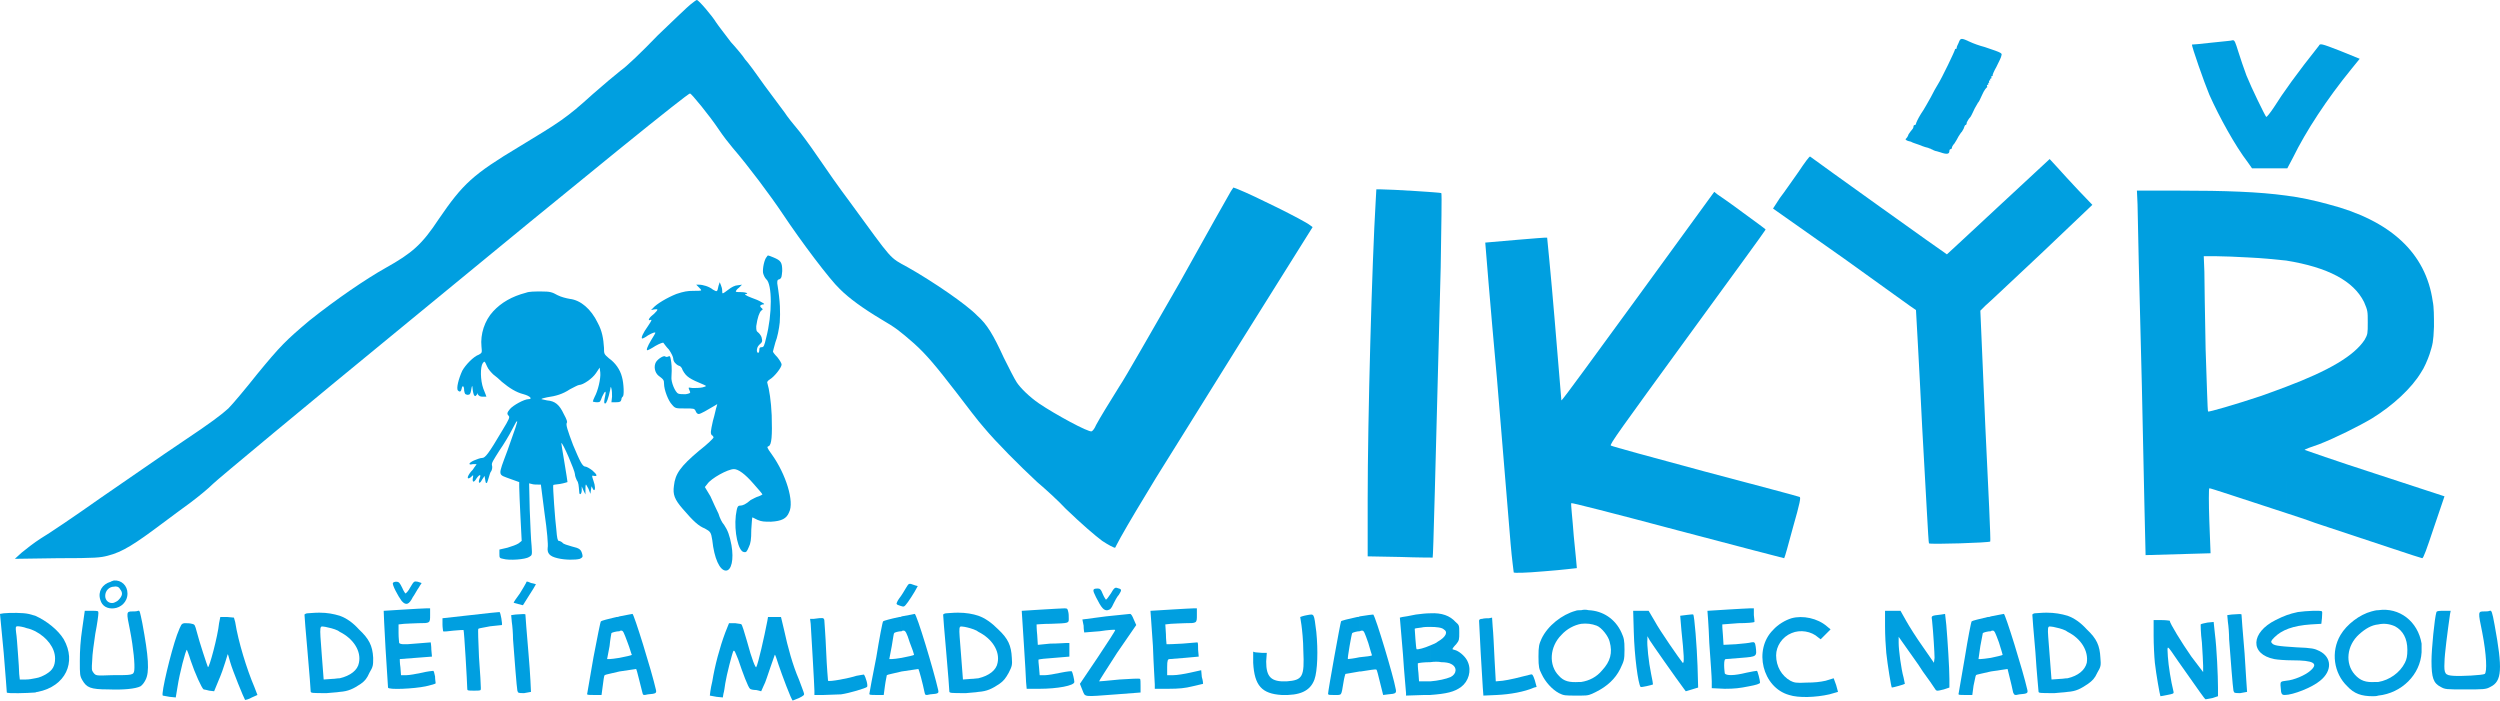 <?xml version="1.0" encoding="UTF-8" standalone="no"?>
<!-- Created with sK1/UniConvertor (http://sk1project.org/) -->

<svg
   width="290.858pt"
   height="81.504pt"
   viewBox="0 0 290.858 81.504"
   fill-rule="evenodd"
   version="1.1"
   id="svg96"
   xmlns="http://www.w3.org/2000/svg"
   xmlns:svg="http://www.w3.org/2000/svg">
  <defs
     id="defs100" />
  <g
     id="g94"
     transform="translate(-142.992,-58.026)">
    <g
       id="g92">
      <path
         style="fill:#009fe0;stroke:none"
         d="m 223.344,58.53 c -0.288,0.216 -2.016,1.872 -3.816,3.6 -1.944,2.016 -3.6,3.6 -4.32,4.104 -0.648,0.504 -2.088,1.728 -3.24,2.736 -3.096,2.808 -3.816,3.24 -8.568,6.12 -5.4,3.24 -6.552,4.32 -9.36,8.424 -1.944,2.952 -3.096,3.96 -6.192,5.688 -2.304,1.296 -5.688,3.6 -8.856,6.12 -2.736,2.304 -3.384,2.952 -6.048,6.192 -1.368,1.728 -2.88,3.528 -3.384,4.032 -0.792,0.72 -2.016,1.656 -5.256,3.816 -2.376,1.584 -6.696,4.608 -9.648,6.624 -2.952,2.088 -6.048,4.176 -6.912,4.68 -0.792,0.504 -1.8,1.296 -2.232,1.656 l -0.792,0.72 4.968,-0.072 c 4.536,0 4.968,-0.072 5.832,-0.288 1.728,-0.432 3.168,-1.368 6.336,-3.744 0.936,-0.72 2.448,-1.8 3.312,-2.448 0.864,-0.648 2.016,-1.584 2.592,-2.16 0.504,-0.504 10.8,-9.072 22.752,-18.864 21.6,-17.784 32.472,-26.568 32.76,-26.568 0.144,0 2.232,2.52 3.384,4.248 0.432,0.648 1.152,1.584 1.584,2.088 1.8,2.088 4.392,5.544 5.832,7.704 2.16,3.24 5.472,7.632 6.624,8.712 1.08,1.08 2.664,2.232 4.824,3.528 1.728,1.008 2.16,1.368 3.816,2.808 1.44,1.296 2.52,2.592 4.968,5.76 1.152,1.512 2.52,3.312 3.168,4.032 1.44,1.728 4.176,4.464 6.192,6.336 0.936,0.792 2.448,2.16 3.312,3.096 1.872,1.8 3.384,3.096 4.248,3.744 0.648,0.432 1.44,0.864 1.512,0.792 0,0 0.288,-0.576 0.648,-1.224 0.36,-0.648 1.152,-2.016 1.8,-3.096 0.648,-1.08 1.656,-2.736 2.304,-3.816 0.648,-1.008 4.968,-7.992 9.648,-15.48 l 8.568,-13.68 -0.288,-0.216 c -0.72,-0.576 -6.552,-3.456 -8.352,-4.176 l -0.576,-0.216 -0.288,0.432 c -0.144,0.216 -2.808,4.968 -5.976,10.656 -3.24,5.616 -6.336,11.088 -6.984,12.024 -1.296,2.088 -2.232,3.6 -2.736,4.536 -0.144,0.36 -0.36,0.648 -0.504,0.72 -0.36,0.144 -4.32,-2.016 -6.12,-3.24 -1.152,-0.792 -2.16,-1.8 -2.592,-2.448 -0.288,-0.432 -0.936,-1.728 -1.512,-2.88 -1.224,-2.664 -1.944,-3.888 -3.096,-4.896 -1.224,-1.296 -5.256,-4.032 -8.064,-5.616 -2.232,-1.224 -1.656,-0.648 -6.768,-7.632 -1.296,-1.728 -2.808,-3.888 -3.384,-4.752 -0.576,-0.864 -1.656,-2.376 -2.376,-3.312 -0.792,-0.936 -1.584,-1.944 -1.8,-2.304 -0.216,-0.288 -1.296,-1.728 -2.304,-3.096 -1.008,-1.44 -2.016,-2.808 -2.304,-3.096 -0.216,-0.36 -0.936,-1.224 -1.656,-2.016 -0.648,-0.864 -1.44,-1.872 -1.728,-2.304 -0.432,-0.72 -2.016,-2.592 -2.232,-2.592 -0.072,0 -0.36,0.216 -0.72,0.504 z"
         id="path2" />
      <path
         style="fill:#009fe0;stroke:none"
         d="m 370.872,62.994 c -0.144,0.288 -0.288,0.576 -0.216,0.648 0,0 -0.072,0.072 -0.144,0.072 0,0 -0.072,0 -0.072,0.072 0,0.144 -1.512,3.312 -2.016,4.104 -0.144,0.216 -0.504,0.864 -0.792,1.44 -0.288,0.504 -0.792,1.44 -1.152,1.944 -0.36,0.576 -0.576,1.08 -0.576,1.152 0,0.072 -0.072,0.144 -0.144,0.144 -0.072,0 -0.144,0.072 -0.144,0.144 0,0.144 -0.072,0.288 -0.144,0.36 -0.072,0.072 -0.288,0.36 -0.432,0.576 -0.072,0.288 -0.288,0.504 -0.288,0.504 -0.144,0.072 0,0.216 0.288,0.288 0.072,0 0.216,0.072 0.288,0.072 0.072,0.072 0.504,0.216 0.936,0.36 0.504,0.216 1.008,0.36 1.08,0.36 0.072,0.072 0.216,0.072 0.216,0.072 0.072,0.072 0.144,0.072 0.288,0.144 0.072,0.072 0.504,0.216 0.864,0.288 0.792,0.288 1.08,0.216 1.08,-0.144 0,-0.144 0.072,-0.216 0.144,-0.216 0.072,0 0.144,-0.072 0.144,-0.144 0,-0.072 0.072,-0.288 0.288,-0.504 0.144,-0.216 0.36,-0.576 0.504,-0.864 0.144,-0.216 0.288,-0.432 0.288,-0.432 0.072,0 0.144,-0.216 0.288,-0.432 0.072,-0.216 0.144,-0.432 0.216,-0.432 0.072,0 0.144,-0.072 0.144,-0.288 0.072,-0.144 0.216,-0.432 0.432,-0.648 0.144,-0.216 0.36,-0.72 0.504,-1.008 0.144,-0.288 0.36,-0.576 0.36,-0.648 0.072,0 0.288,-0.432 0.504,-0.936 0.216,-0.504 0.504,-0.864 0.576,-0.864 0,0 0,-0.072 0,-0.144 -0.072,-0.072 0,-0.144 0.072,-0.144 0.072,0 0.072,-0.072 0.072,-0.144 -0.072,-0.072 -0.072,-0.072 0,-0.072 0.072,0 0.144,-0.072 0.072,-0.144 0,-0.072 0,-0.144 0.072,-0.144 0.072,0 0.144,-0.072 0.072,-0.072 -0.072,-0.072 0,-0.144 0.072,-0.144 0.072,0 0.072,-0.072 0.072,-0.144 -0.072,-0.072 0,-0.144 0.072,-0.144 0.072,0 0.072,0 0.072,-0.072 -0.072,0 0.144,-0.504 0.432,-1.008 0.288,-0.576 0.576,-1.152 0.576,-1.296 0.072,-0.288 0.216,-0.288 -1.944,-1.008 -0.576,-0.144 -1.368,-0.432 -1.656,-0.576 -1.08,-0.504 -1.152,-0.504 -1.368,0.072 z"
         id="path4" />
      <path
         style="fill:#009fe0;stroke:none"
         d="m 400.248,62.994 c -1.152,0.144 -2.16,0.216 -2.232,0.216 -0.072,0.144 1.44,4.464 2.016,5.832 1.152,2.592 3.024,5.976 4.464,7.848 L 405,77.61 h 2.088 2.016 l 0.648,-1.224 c 1.512,-3.096 3.96,-6.84 6.84,-10.368 l 0.936,-1.152 -2.304,-0.936 c -2.232,-0.864 -2.304,-0.864 -2.448,-0.576 -2.52,3.168 -4.176,5.472 -5.256,7.2 -0.432,0.648 -0.792,1.08 -0.864,1.08 -0.144,-0.144 -1.728,-3.384 -2.304,-4.824 -0.288,-0.792 -0.72,-2.016 -0.936,-2.736 -0.36,-1.152 -0.432,-1.368 -0.648,-1.368 -0.144,0.072 -1.296,0.144 -2.52,0.288 z"
         id="path6" />
      <path
         style="fill:#009fe0;stroke:none"
         d="m 352.224,78.042 c -0.72,1.008 -1.656,2.376 -2.16,3.024 l -0.792,1.224 8.28,5.832 c 4.536,3.24 8.28,5.976 8.352,5.976 0,0.072 0.36,6.192 0.72,13.608 0.432,7.416 0.72,13.536 0.792,13.536 0.072,0.144 7.056,-0.072 7.128,-0.216 0.072,0 -0.216,-6.12 -0.576,-13.464 l -0.576,-13.392 0.576,-0.576 c 0.36,-0.288 3.24,-3.024 6.552,-6.12 l 5.904,-5.616 -1.656,-1.728 c -0.864,-0.936 -2.016,-2.16 -2.448,-2.664 l -0.864,-0.936 -5.976,5.544 c -3.24,3.024 -5.976,5.544 -5.976,5.544 -0.072,0 -15.264,-10.872 -15.912,-11.376 -0.072,-0.072 -0.648,0.72 -1.368,1.8 z"
         id="path8" />
      <path
         style="fill:#009fe0;stroke:none"
         d="m 303.048,81.354 c -0.432,7.2 -0.936,25.272 -0.936,34.848 v 6.552 l 3.816,0.072 c 2.016,0.072 3.744,0.072 3.744,0.072 0.072,-0.072 0.288,-9.144 0.936,-33.768 0.072,-4.68 0.144,-8.568 0.072,-8.64 -0.072,-0.072 -5.832,-0.432 -6.984,-0.432 h -0.576 z"
         id="path10" />
      <path
         style="fill:#009fe0;stroke:none"
         d="m 408.96,117.714 c 1.08,0.36 2.232,0.72 3.384,1.152 6.768,2.232 12.312,4.104 12.456,4.104 0.144,0 0.504,-1.008 1.368,-3.6 l 1.224,-3.6 -8.136,-2.664 c -4.464,-1.44 -8.136,-2.736 -8.136,-2.736 0,-0.072 0.792,-0.36 1.656,-0.648 1.872,-0.72 4.752,-2.16 6.192,-3.024 2.448,-1.512 4.608,-3.528 5.688,-5.328 0.36,-0.504 0.792,-1.512 1.008,-2.16 0.36,-1.152 0.432,-1.368 0.504,-3.168 0,-1.152 0,-2.304 -0.144,-2.952 -0.792,-5.616 -4.896,-9.432 -12.168,-11.304 -1.584,-0.432 -3.168,-0.792 -4.896,-1.008 v 7.56 c 4.896,0.792 7.848,2.376 9.072,4.824 0.432,1.008 0.432,1.08 0.432,2.376 0,1.296 0,1.368 -0.36,2.016 -1.224,1.872 -4.176,3.6 -9.144,5.472 z M 391.68,81.786 c 0,0.864 0.216,10.368 0.504,21.168 0.216,10.8 0.432,19.656 0.432,19.656 0,0 7.488,-0.216 7.56,-0.216 0,0 -0.072,-1.728 -0.144,-3.744 -0.072,-2.088 -0.072,-3.816 0,-3.816 0,-0.072 3.816,1.224 8.928,2.88 v -14.688 c -0.936,0.36 -1.944,0.72 -2.952,1.08 -3.024,1.008 -6.048,1.872 -6.12,1.8 -0.072,-0.072 -0.144,-3.312 -0.288,-7.272 -0.072,-3.96 -0.144,-7.992 -0.144,-9 l -0.072,-1.8 h 1.44 c 0.792,0 2.448,0.072 3.744,0.144 1.584,0.072 3.024,0.216 4.392,0.36 v -7.56 c -3.168,-0.432 -6.984,-0.576 -12.6,-0.576 h -4.752 z"
         id="path12" />
      <path
         style="fill:#009fe0;stroke:none"
         d="m 333.576,92.514 c -4.896,6.696 -8.856,12.168 -8.928,12.096 0,0 -0.36,-4.248 -0.792,-9.504 -0.432,-5.184 -0.864,-9.432 -0.864,-9.432 0,-0.072 -7.128,0.576 -7.2,0.576 0,0.072 0.576,7.2 1.368,15.912 0.72,8.712 1.44,17.352 1.584,19.152 0.144,1.728 0.36,3.24 0.36,3.312 0.072,0.072 1.224,0.072 3.672,-0.144 1.944,-0.144 3.6,-0.36 3.672,-0.36 0,0 -0.144,-1.728 -0.36,-3.744 -0.144,-2.016 -0.36,-3.744 -0.288,-3.816 0,-0.072 4.536,1.08 12.384,3.168 6.768,1.8 12.384,3.24 12.384,3.24 0.072,-0.072 0.504,-1.656 1.008,-3.528 0.864,-3.024 0.936,-3.528 0.792,-3.6 -0.144,-0.072 -5.04,-1.368 -11.016,-2.952 -5.904,-1.584 -10.872,-2.952 -10.944,-3.024 -0.216,-0.072 1.152,-1.944 8.856,-12.528 5.04,-6.912 9.144,-12.528 9.144,-12.6 0,-0.072 -1.224,-0.936 -2.592,-1.944 -1.44,-1.08 -2.808,-2.016 -3.024,-2.16 l -0.36,-0.288 z"
         id="path14" />
      <path
         style="fill:#009fe0;stroke:none"
         d="m 232.2,87.906 c -0.288,0.288 -0.504,1.368 -0.432,1.872 0.072,0.288 0.216,0.576 0.36,0.72 0.72,0.576 0.72,4.104 0,6.84 -0.216,0.936 -0.288,1.08 -0.504,1.08 -0.216,0 -0.288,0.072 -0.288,0.288 0,0.432 -0.216,0.504 -0.288,0.144 0,-0.288 0.072,-0.504 0.288,-0.72 0.36,-0.288 0.36,-0.432 0.288,-0.72 0,-0.216 -0.216,-0.504 -0.36,-0.648 -0.288,-0.216 -0.288,-0.288 -0.288,-0.792 0.144,-1.008 0.36,-1.584 0.576,-1.8 0.216,-0.144 0.216,-0.144 0.072,-0.288 -0.288,-0.216 -0.216,-0.36 0.072,-0.432 0.288,0 0.288,-0.072 -0.144,-0.288 -0.216,-0.144 -0.72,-0.36 -1.152,-0.504 -0.576,-0.216 -0.936,-0.432 -0.576,-0.432 0.072,0 0.144,0 0.072,-0.072 0,-0.072 -0.36,-0.144 -0.72,-0.144 -0.288,0 -0.576,0 -0.576,-0.072 0,-0.072 0.144,-0.288 0.36,-0.432 l 0.36,-0.36 -0.504,0.072 c -0.288,0 -0.72,0.216 -1.08,0.504 -0.288,0.216 -0.576,0.432 -0.648,0.432 -0.072,0 -0.072,-0.144 -0.072,-0.288 0,-0.216 -0.072,-0.504 -0.144,-0.648 l -0.144,-0.36 -0.144,0.432 c -0.144,0.72 -0.144,0.72 -0.648,0.432 -0.432,-0.36 -1.152,-0.576 -1.656,-0.576 h -0.288 l 0.288,0.288 c 0.144,0.144 0.288,0.288 0.288,0.36 0,0.072 -0.432,0.072 -0.936,0.072 -0.648,0 -1.08,0.072 -1.944,0.36 -1.08,0.432 -2.304,1.152 -2.736,1.656 l -0.216,0.216 0.36,-0.072 c 0.504,-0.072 0.504,0 0,0.504 -0.288,0.216 -0.504,0.432 -0.576,0.576 -0.072,0.144 -0.072,0.216 0.144,0.144 0.216,-0.072 0.144,0.072 -0.288,0.72 -0.576,0.792 -0.864,1.44 -0.648,1.44 0.072,0 0.36,-0.144 0.648,-0.36 0.504,-0.288 0.864,-0.432 0.864,-0.288 0,0 -0.216,0.432 -0.504,0.864 -0.432,0.72 -0.576,1.152 -0.432,1.152 0.072,0 0.504,-0.216 0.936,-0.504 0.504,-0.288 0.936,-0.432 0.936,-0.36 0.072,0.072 0.288,0.432 0.648,0.792 0.288,0.432 0.504,0.864 0.504,1.08 0,0.288 0.288,0.648 0.648,0.792 0.144,0 0.36,0.216 0.432,0.504 0.432,0.792 0.792,1.008 2.52,1.728 0.288,0.144 0.288,0.144 -0.216,0.288 -0.36,0.072 -0.792,0.072 -1.152,0.072 -0.576,-0.072 -0.504,-0.144 -0.288,0.432 0.072,0.144 -0.072,0.216 -0.504,0.288 -0.36,0 -0.72,0 -0.864,-0.072 -0.36,-0.144 -0.864,-1.368 -0.792,-1.944 0.072,-1.08 0,-1.584 -0.072,-2.016 -0.072,-0.432 -0.144,-0.432 -0.288,-0.36 -0.144,0.072 -0.288,0.072 -0.36,0 -0.144,-0.144 -0.792,0.216 -1.08,0.648 -0.288,0.504 -0.144,1.224 0.288,1.584 0.576,0.432 0.648,0.504 0.648,0.936 0,0.72 0.504,2.016 0.936,2.448 0.36,0.432 0.432,0.432 1.512,0.432 1.008,0 1.08,0 1.224,0.288 0.072,0.216 0.216,0.36 0.36,0.36 0.216,0 1.08,-0.504 1.8,-0.936 l 0.36,-0.216 -0.072,0.288 c -0.072,0.144 -0.216,0.936 -0.432,1.656 -0.288,1.296 -0.288,1.44 -0.144,1.656 0.144,0.072 0.216,0.216 0.216,0.288 0,0.072 -0.72,0.792 -1.656,1.512 -2.232,1.872 -2.808,2.736 -2.952,4.104 -0.144,1.008 0.072,1.584 1.008,2.664 1.296,1.512 1.872,2.016 2.592,2.304 0.648,0.36 0.72,0.432 0.864,1.368 0.216,2.088 0.864,3.528 1.584,3.528 0.648,0 0.936,-1.296 0.648,-2.952 -0.216,-1.152 -0.432,-1.728 -0.864,-2.376 -0.216,-0.216 -0.504,-0.792 -0.648,-1.296 -0.216,-0.432 -0.648,-1.368 -0.936,-2.016 l -0.648,-1.08 0.288,-0.36 c 0.432,-0.648 2.376,-1.728 3.096,-1.728 0.504,0 1.296,0.576 2.232,1.656 0.576,0.648 1.08,1.224 1.08,1.296 0,0 -0.216,0.144 -0.432,0.216 -0.288,0.072 -0.648,0.288 -0.936,0.432 -0.576,0.504 -0.936,0.648 -1.224,0.648 -0.288,0 -0.36,0.144 -0.504,1.152 -0.216,1.872 0.288,4.176 0.936,4.248 0.288,0.072 0.36,-0.072 0.576,-0.576 0.216,-0.432 0.288,-0.864 0.288,-2.016 0.072,-0.792 0.072,-1.44 0.144,-1.44 0,0 0.288,0.144 0.576,0.288 0.504,0.216 0.792,0.216 1.584,0.216 1.224,-0.072 1.8,-0.36 2.088,-1.08 0.648,-1.224 -0.36,-4.464 -2.016,-6.768 -0.576,-0.792 -0.576,-0.864 -0.36,-0.936 0.36,-0.144 0.432,-1.224 0.36,-3.6 -0.072,-1.656 -0.288,-3.024 -0.504,-3.744 -0.072,-0.144 0.072,-0.288 0.288,-0.432 0.504,-0.288 1.368,-1.368 1.368,-1.728 0,-0.144 -0.216,-0.504 -0.504,-0.864 -0.288,-0.288 -0.504,-0.576 -0.504,-0.648 0,-0.072 0.144,-0.504 0.288,-1.08 0.216,-0.504 0.432,-1.584 0.504,-2.304 0.072,-1.224 0.072,-2.304 -0.288,-4.536 0,-0.36 0,-0.432 0.288,-0.504 0.216,-0.144 0.216,-0.216 0.288,-0.936 0,-1.008 -0.144,-1.224 -1.008,-1.584 -0.72,-0.288 -0.648,-0.288 -0.792,-0.072 z"
         id="path16" />
      <path
         style="fill:#009fe0;stroke:none"
         d="m 204.192,92.082 c -1.656,0.432 -2.88,1.152 -3.816,2.16 -1.008,1.08 -1.512,2.664 -1.368,4.104 0.072,0.72 0.072,0.72 -0.288,0.936 -0.648,0.216 -1.584,1.224 -1.944,1.872 -0.432,0.936 -0.72,2.088 -0.504,2.304 0.216,0.216 0.36,0.144 0.432,-0.216 0.072,-0.432 0.288,-0.36 0.288,0.216 0.072,0.36 0.072,0.432 0.36,0.504 0.288,0 0.36,-0.072 0.432,-0.432 0.144,-0.792 0.144,-0.792 0.216,-0.072 0.072,0.432 0.144,0.648 0.288,0.648 0.072,0 0.144,-0.144 0.216,-0.216 0,-0.216 0,-0.216 0.072,0 0.144,0.216 0.288,0.288 0.576,0.288 0.216,0 0.432,0 0.432,0 0,0 -0.144,-0.432 -0.36,-0.936 -0.36,-1.008 -0.36,-2.52 -0.072,-2.952 0.216,-0.288 0.216,-0.288 0.504,0.36 0.144,0.36 0.504,0.72 0.72,0.936 0.288,0.216 0.72,0.576 1.008,0.864 0.864,0.72 1.656,1.224 2.52,1.44 0.792,0.216 1.08,0.576 0.576,0.576 -0.504,0 -1.8,0.72 -2.16,1.152 -0.36,0.432 -0.36,0.576 -0.144,0.792 0.144,0.144 0.072,0.36 -0.72,1.656 -1.656,2.808 -2.016,3.24 -2.376,3.24 -0.216,0 -0.576,0.144 -0.936,0.288 -0.648,0.288 -0.72,0.576 -0.144,0.432 0.288,0 0.432,0 0.432,0 0,0.072 -0.216,0.288 -0.432,0.648 -0.504,0.504 -0.72,1.008 -0.504,1.008 0.072,0 0.216,-0.072 0.36,-0.216 0.216,-0.216 0.216,-0.216 0.144,0.216 -0.072,0.504 0.144,0.504 0.432,0 0.36,-0.504 0.576,-0.504 0.36,0 -0.216,0.576 0,0.72 0.288,0.144 l 0.288,-0.432 0.072,0.432 c 0.072,0.432 0.072,0.432 0.216,0.36 0.072,-0.144 0.144,-0.432 0.216,-0.648 0.072,-0.216 0.144,-0.576 0.288,-0.72 0.072,-0.144 0.144,-0.432 0.072,-0.648 -0.072,-0.288 0.144,-0.576 0.864,-1.728 0.504,-0.72 1.152,-1.8 1.44,-2.376 0.288,-0.504 0.504,-1.008 0.576,-1.008 0.216,-0.216 -0.216,0.936 -1.08,3.384 -1.152,3.096 -1.152,2.736 0.36,3.312 l 1.008,0.36 v 0.576 c 0,0.36 0.072,1.944 0.144,3.456 l 0.144,2.808 -0.36,0.288 c -0.216,0.144 -0.792,0.36 -1.296,0.504 l -0.936,0.216 v 0.504 c 0,0.432 0,0.504 0.432,0.576 0.72,0.216 2.592,0.072 3.024,-0.216 0.36,-0.216 0.36,-0.216 0.288,-1.296 -0.072,-0.576 -0.144,-2.448 -0.216,-4.176 l -0.072,-3.096 0.288,0.072 c 0.216,0.072 0.504,0.072 0.72,0.072 h 0.36 l 0.432,3.384 c 0.288,1.944 0.432,3.672 0.36,3.96 -0.072,0.648 0.216,1.008 1.152,1.224 0.864,0.216 2.088,0.216 2.592,0.072 0.288,-0.144 0.36,-0.216 0.288,-0.504 -0.144,-0.576 -0.288,-0.72 -1.224,-0.936 -0.504,-0.144 -1.008,-0.288 -1.08,-0.432 -0.144,-0.144 -0.36,-0.216 -0.432,-0.216 -0.144,0 -0.216,-0.36 -0.288,-1.296 -0.144,-1.08 -0.432,-5.112 -0.36,-5.184 0,-0.072 0.36,-0.072 0.792,-0.144 0.432,-0.072 0.864,-0.216 0.864,-0.216 0,0 -0.144,-1.08 -0.36,-2.304 -0.216,-1.224 -0.36,-2.232 -0.36,-2.232 0.144,-0.144 1.584,3.24 1.584,3.6 0,0.216 0.144,0.576 0.216,0.72 0.216,0.288 0.216,0.576 0.288,1.368 0,0.432 0.288,0.288 0.288,-0.216 v -0.432 l 0.216,0.504 0.216,0.432 v -0.576 c 0,-0.288 0,-0.576 0.072,-0.576 0,0 0.144,0.216 0.288,0.504 l 0.216,0.576 0.072,-0.504 c 0.072,-0.432 0.072,-0.432 0.144,-0.216 0.072,0.144 0.144,0.288 0.216,0.288 0.144,0 0.144,-0.504 -0.072,-1.08 -0.216,-0.648 -0.216,-0.648 0.072,-0.576 0.432,0.072 0.36,-0.144 -0.216,-0.648 -0.288,-0.216 -0.648,-0.432 -0.792,-0.432 -0.36,0 -0.648,-0.648 -1.44,-2.52 -0.648,-1.728 -0.864,-2.376 -0.72,-2.592 0.072,-0.072 0,-0.36 -0.36,-1.008 -0.504,-1.08 -1.008,-1.512 -1.944,-1.584 -0.36,-0.072 -0.648,-0.144 -0.648,-0.144 0,-0.072 0.288,-0.144 0.648,-0.216 1.008,-0.144 1.8,-0.36 2.664,-0.936 0.432,-0.216 0.936,-0.504 1.08,-0.504 0.432,0 1.512,-0.72 1.944,-1.368 l 0.432,-0.648 0.072,0.576 c 0.072,0.72 -0.288,2.16 -0.648,2.808 -0.144,0.288 -0.216,0.504 -0.216,0.576 0.072,0 0.216,0.072 0.504,0.072 0.36,0 0.36,-0.072 0.576,-0.648 0.144,-0.288 0.288,-0.576 0.36,-0.576 0.072,0 0.072,0.144 -0.072,0.792 -0.072,0.432 -0.072,0.576 0.072,0.576 0.144,0 0.36,-0.576 0.576,-1.584 0.072,-0.432 0.072,-0.432 0.144,-0.144 0.072,0.216 0.072,0.648 0.072,0.936 l -0.072,0.648 h 0.504 c 0.504,0 0.576,-0.072 0.648,-0.288 0,-0.216 0.144,-0.36 0.144,-0.36 0.216,0 0.144,-1.584 -0.072,-2.304 -0.216,-0.864 -0.792,-1.656 -1.512,-2.16 -0.576,-0.504 -0.576,-0.504 -0.576,-1.224 -0.072,-1.08 -0.216,-1.944 -0.72,-2.88 -0.792,-1.656 -2.016,-2.664 -3.24,-2.808 -0.432,-0.072 -1.008,-0.216 -1.44,-0.432 -0.648,-0.36 -0.864,-0.432 -1.872,-0.432 -0.792,0 -1.44,0 -1.8,0.144 z"
         id="path18" />
      <path
         style="fill:#009fe0;stroke:none"
         d="m 156.24,128.802 c 0.792,-0.072 1.584,-0.72 1.584,-1.728 0,-0.936 -0.72,-1.584 -1.584,-1.512 v 0.72 c 0.288,-0.072 0.576,0 0.72,0.288 0.36,0.432 0.288,0.792 -0.216,1.296 -0.144,0.144 -0.36,0.216 -0.504,0.288 z m -0.36,-3.096 c -1.008,0.288 -1.512,1.152 -1.224,2.088 0.216,0.792 0.864,1.08 1.584,1.008 v -0.648 c -0.504,0.144 -1.008,-0.216 -1.008,-0.792 0,-0.648 0.504,-1.08 1.008,-1.08 v -0.72 c -0.144,0.072 -0.288,0.072 -0.36,0.144 z"
         id="path20" />
      <path
         style="fill:#009fe0;stroke:none"
         d="m 190.728,126.354 c -0.216,0.432 -0.504,0.72 -0.576,0.72 0,0 -0.216,-0.288 -0.36,-0.648 -0.288,-0.576 -0.36,-0.72 -0.72,-0.72 -0.144,0 -0.36,0.072 -0.36,0.144 -0.144,0.144 0.576,1.512 1.008,2.088 0.504,0.576 0.864,0.432 1.296,-0.432 0.216,-0.288 0.504,-0.864 0.72,-1.152 0.144,-0.288 0.36,-0.504 0.288,-0.504 0,0 -0.216,-0.072 -0.432,-0.144 -0.432,-0.072 -0.432,-0.072 -0.864,0.648 z"
         id="path22" />
      <path
         style="fill:#009fe0;stroke:none"
         d="m 204.192,125.85 c -0.072,0.144 -0.36,0.648 -0.72,1.224 -0.432,0.576 -0.72,1.008 -0.72,1.08 0,0 1.008,0.288 1.08,0.288 0.072,-0.144 1.008,-1.584 1.224,-1.944 l 0.288,-0.504 -0.576,-0.144 c -0.504,-0.216 -0.504,-0.216 -0.576,0 z"
         id="path24" />
      <path
         style="fill:#009fe0;stroke:none"
         d="m 248.4,126.426 c -0.216,0.36 -0.504,0.864 -0.792,1.224 -0.216,0.288 -0.36,0.648 -0.288,0.648 0,0.072 0.216,0.144 0.432,0.216 0.432,0.144 0.432,0.144 0.864,-0.432 0.216,-0.288 0.576,-0.864 0.792,-1.224 l 0.36,-0.648 -0.288,-0.072 c -0.792,-0.288 -0.72,-0.288 -1.08,0.288 z"
         id="path26" />
      <path
         style="fill:#009fe0;stroke:none"
         d="m 272.232,127.074 c -0.288,0.432 -0.504,0.72 -0.576,0.72 0,0 -0.216,-0.288 -0.36,-0.648 -0.216,-0.576 -0.36,-0.648 -0.576,-0.648 -0.648,0 -0.648,0.144 -0.216,1.008 0.648,1.296 0.936,1.584 1.368,1.512 0.288,-0.072 0.432,-0.216 0.648,-0.72 0.144,-0.288 0.432,-0.864 0.648,-1.08 0.36,-0.576 0.36,-0.648 -0.216,-0.792 -0.216,-0.072 -0.36,0 -0.72,0.648 z"
         id="path28" />
      <path
         style="fill:#009fe0;stroke:none"
         d="m 189.936,128.946 c -1.224,0.072 -2.304,0.144 -2.304,0.144 0,0.072 0.072,2.016 0.216,4.392 0.144,2.448 0.288,4.464 0.288,4.536 0,0.288 3.024,0.144 4.392,-0.144 0.648,-0.144 1.152,-0.288 1.152,-0.36 0,-0.072 -0.072,-0.432 -0.072,-0.792 -0.072,-0.36 -0.144,-0.648 -0.216,-0.648 -0.072,0 -0.72,0.072 -1.296,0.216 -0.648,0.144 -1.512,0.288 -1.8,0.288 h -0.648 l -0.072,-0.936 c -0.072,-0.432 -0.072,-0.864 -0.072,-0.936 0.072,0 0.864,-0.072 1.872,-0.144 l 1.872,-0.144 -0.072,-0.792 c 0,-0.432 -0.072,-0.864 -0.072,-0.864 0,0 -0.792,0.072 -1.8,0.144 -1.44,0.144 -1.728,0.072 -1.872,-0.072 0,-0.072 -0.072,-0.576 -0.072,-1.152 v -1.008 l 0.648,-0.072 c 0.36,0 1.08,-0.072 1.656,-0.072 1.368,0 1.368,0 1.368,-0.936 v -0.792 H 192.6 c -0.288,0 -1.44,0.072 -2.664,0.144 z"
         id="path30" />
      <path
         style="fill:#009fe0;stroke:none"
         d="m 264.168,128.946 c -1.224,0.072 -2.304,0.144 -2.304,0.144 0,0.072 0.504,7.632 0.504,8.28 l 0.072,0.792 h 1.512 c 2.016,0 4.032,-0.36 4.032,-0.792 0,-0.288 -0.216,-1.152 -0.288,-1.224 0,-0.072 -0.576,0 -1.296,0.144 -0.648,0.144 -1.512,0.288 -1.8,0.288 h -0.648 l -0.072,-0.864 c -0.072,-0.504 -0.072,-0.936 -0.072,-0.936 0.072,-0.072 0.864,-0.144 1.872,-0.216 l 1.728,-0.144 v -0.792 -0.792 h -0.36 c -0.216,0 -1.008,0.072 -1.872,0.072 l -1.44,0.144 -0.072,-1.152 c -0.072,-0.648 -0.072,-1.224 -0.072,-1.224 0.072,0 0.792,-0.072 1.656,-0.072 2.088,-0.072 2.088,-0.072 2.088,-0.576 0,-0.288 0,-0.648 -0.072,-0.864 -0.072,-0.288 -0.072,-0.36 -0.432,-0.36 -0.216,0 -1.44,0.072 -2.664,0.144 z"
         id="path32" />
      <path
         style="fill:#009fe0;stroke:none"
         d="m 279.216,128.946 c -1.296,0.072 -2.304,0.144 -2.376,0.144 0,0.072 0.144,1.872 0.288,4.104 0.072,2.16 0.216,4.248 0.216,4.464 v 0.504 h 1.584 c 1.224,0 1.944,-0.072 2.808,-0.288 0.648,-0.144 1.224,-0.288 1.224,-0.288 0,0 0,-0.36 -0.144,-0.792 l -0.072,-0.792 -1.296,0.288 c -0.648,0.144 -1.512,0.288 -1.944,0.288 h -0.72 v -0.936 c 0,-0.792 0.072,-0.936 0.288,-0.936 0.072,0 0.936,-0.072 1.8,-0.144 l 1.584,-0.144 -0.072,-0.792 c 0,-0.432 0,-0.792 -0.072,-0.864 0,0 -0.792,0.072 -1.728,0.144 -1.008,0.072 -1.8,0.072 -1.872,0.072 0,-0.072 -0.072,-0.576 -0.072,-1.152 l -0.072,-1.152 0.648,-0.072 c 0.36,0 1.08,-0.072 1.656,-0.072 1.368,0 1.368,0 1.368,-0.936 v -0.792 h -0.36 c -0.216,0 -1.44,0.072 -2.664,0.144 z"
         id="path34" />
      <path
         style="fill:#009fe0;stroke:none"
         d="m 343.944,128.946 c -1.224,0.072 -2.304,0.144 -2.304,0.144 0,0 0.144,1.656 0.216,3.744 0.144,2.016 0.288,4.032 0.288,4.464 v 0.792 l 1.512,0.072 c 1.152,0 1.728,-0.072 2.808,-0.288 0.792,-0.144 1.296,-0.288 1.296,-0.432 0,-0.288 -0.288,-1.368 -0.36,-1.368 -0.072,0 -0.576,0.072 -1.224,0.216 -1.44,0.36 -2.376,0.36 -2.52,0.072 0,-0.072 -0.072,-0.504 -0.072,-0.936 0,-0.576 0.072,-0.72 0.216,-0.72 0.144,0 0.936,-0.072 1.8,-0.144 1.8,-0.144 1.8,-0.144 1.656,-1.296 -0.072,-0.504 -0.144,-0.576 -0.504,-0.504 -0.216,0.072 -1.008,0.144 -1.8,0.216 l -1.44,0.072 -0.072,-1.152 c -0.072,-0.648 -0.072,-1.152 -0.072,-1.224 0.072,0 0.864,-0.072 1.872,-0.144 1.008,0 1.8,-0.072 1.872,-0.144 0,0 0,-0.36 -0.072,-0.792 v -0.792 h -0.432 c -0.216,0 -1.368,0.072 -2.664,0.144 z"
         id="path36" />
      <path
         style="fill:#009fe0;stroke:none"
         d="m 326.952,138.954 c 0.864,0 1.008,-0.072 1.728,-0.432 1.296,-0.648 2.232,-1.512 2.808,-2.664 0.432,-0.936 0.504,-1.008 0.504,-2.232 0,-1.152 -0.072,-1.368 -0.36,-2.016 -0.72,-1.584 -2.16,-2.52 -3.816,-2.592 -0.288,-0.072 -0.576,-0.072 -0.864,0 v 1.584 c 0.648,-0.072 1.224,0 1.8,0.216 0.576,0.216 1.368,1.224 1.512,1.872 0.36,1.296 0.072,2.304 -0.864,3.312 -0.648,0.792 -1.512,1.224 -2.448,1.368 z m -0.648,-9.864 c -1.584,0.432 -3.24,1.728 -3.96,3.24 -0.288,0.648 -0.36,0.864 -0.36,2.088 0,1.224 0.072,1.44 0.36,2.016 0.432,0.936 1.224,1.8 2.016,2.232 0.576,0.288 0.72,0.288 2.016,0.288 0.216,0 0.432,0 0.576,0 v -1.584 c -0.072,0 -0.144,0 -0.216,0 -1.152,0.072 -1.8,-0.072 -2.376,-0.72 -1.224,-1.224 -1.08,-3.384 0.288,-4.752 0.648,-0.72 1.512,-1.152 2.304,-1.296 v -1.584 c -0.216,0 -0.504,0 -0.648,0.072 z"
         id="path38" />
      <path
         style="fill:#009fe0;stroke:none"
         d="m 419.688,138.954 c 2.736,-0.288 4.896,-2.448 5.04,-5.04 v -0.504 c 0,-0.216 0,-0.36 0,-0.504 -0.432,-2.592 -2.592,-4.248 -5.04,-3.888 v 1.656 c 0.648,-0.144 1.296,-0.072 1.944,0.216 0.936,0.504 1.44,1.44 1.44,2.736 0,0.72 -0.072,1.08 -0.288,1.512 -0.576,1.152 -1.8,2.016 -3.096,2.232 z m -0.792,-9.792 c -1.368,0.36 -2.88,1.512 -3.6,2.736 -1.152,1.944 -0.792,4.464 0.792,5.976 0.792,0.864 1.656,1.152 2.952,1.152 0.216,0 0.432,0 0.648,-0.072 v -1.584 c -0.144,0 -0.216,0 -0.36,0 -1.08,0.072 -1.728,-0.144 -2.376,-0.864 -1.152,-1.296 -0.936,-3.384 0.504,-4.68 0.72,-0.648 1.44,-1.08 2.232,-1.152 v -1.656 c -0.288,0 -0.504,0.072 -0.792,0.144 z"
         id="path40" />
      <path
         style="fill:#009fe0;stroke:none"
         d="m 152.568,131.106 c -0.216,1.44 -0.288,2.592 -0.288,3.816 0,1.584 0,1.728 0.288,2.232 0.504,0.864 0.936,1.08 3.024,1.08 1.8,0.072 3.168,-0.072 3.744,-0.36 0.216,-0.144 0.432,-0.432 0.576,-0.72 0.504,-0.936 0.36,-2.736 -0.36,-6.624 -0.288,-1.368 -0.288,-1.512 -0.504,-1.44 -0.144,0.072 -0.432,0.072 -0.648,0.072 -0.72,0 -0.72,0.072 -0.288,2.16 0.432,2.232 0.576,4.032 0.504,4.68 -0.072,0.576 -0.216,0.576 -2.592,0.576 -1.872,0.072 -1.872,0.072 -2.16,-0.288 -0.216,-0.288 -0.216,-0.36 -0.144,-1.44 0,-0.648 0.216,-2.088 0.36,-3.096 0.216,-1.08 0.36,-2.16 0.36,-2.376 0,-0.288 0,-0.288 -0.792,-0.288 h -0.792 z"
         id="path42" />
      <path
         style="fill:#009fe0;stroke:none"
         d="m 333.072,131.538 c 0.072,2.808 0.504,6.048 0.792,6.408 0.072,0.072 1.296,-0.216 1.44,-0.288 0,-0.072 -0.072,-0.576 -0.216,-1.224 -0.288,-1.368 -0.504,-3.456 -0.432,-4.032 v -0.36 l 0.288,0.504 c 0.216,0.36 3.096,4.464 3.96,5.616 l 0.216,0.288 0.72,-0.216 0.72,-0.216 -0.072,-2.52 c -0.072,-2.16 -0.36,-5.904 -0.504,-5.976 0,-0.072 -1.44,0.144 -1.512,0.144 0,0.072 0.072,0.792 0.144,1.728 0.288,2.736 0.36,3.888 0.144,3.744 -0.36,-0.432 -2.664,-3.744 -3.24,-4.824 L 334.8,129.09 H 333.864 333 Z"
         id="path44" />
      <path
         style="fill:#009fe0;stroke:none"
         d="m 362.304,130.89 c 0,1.008 0.072,2.376 0.144,3.096 0.144,1.368 0.576,4.032 0.648,4.032 0.144,0 1.44,-0.36 1.512,-0.432 0,0 -0.072,-0.36 -0.144,-0.72 -0.288,-1.008 -0.576,-3.24 -0.576,-4.032 v -0.72 l 0.864,1.224 c 0.432,0.648 1.368,1.872 1.944,2.808 0.648,0.864 1.224,1.728 1.368,1.944 0.216,0.36 0.216,0.36 1.08,0.144 l 0.648,-0.216 v -1.008 c 0,-1.296 -0.216,-4.536 -0.36,-6.264 l -0.144,-1.296 -0.432,0.072 c -1.296,0.144 -1.152,0.144 -1.08,0.72 0.144,1.368 0.288,3.816 0.288,4.32 l -0.072,0.576 -1.296,-1.872 c -0.72,-1.008 -1.584,-2.376 -1.944,-3.024 l -0.648,-1.152 h -0.936 -0.864 z"
         id="path46" />
      <path
         style="fill:#009fe0;stroke:none"
         d="m 410.328,129.234 c -1.008,0.216 -1.584,0.432 -2.592,0.936 -2.88,1.44 -3.024,3.96 -0.144,4.536 0.36,0.072 1.296,0.144 2.088,0.144 2.52,0 3.096,0.36 2.088,1.224 -0.576,0.504 -1.872,1.08 -2.808,1.152 -0.648,0.072 -0.648,0.144 -0.648,0.504 0,0.216 0.072,0.576 0.072,0.792 0.072,0.288 0.144,0.36 0.432,0.36 0.936,0 3.168,-0.864 4.104,-1.656 1.44,-1.152 1.368,-2.736 -0.072,-3.456 -0.576,-0.288 -0.864,-0.36 -2.664,-0.432 -2.304,-0.144 -2.664,-0.216 -2.88,-0.504 -0.144,-0.144 -0.072,-0.288 0.288,-0.648 0.864,-0.864 2.16,-1.368 4.248,-1.512 l 1.224,-0.072 0.072,-0.648 c 0,-0.432 0.072,-0.72 0,-0.792 -0.072,-0.144 -1.8,-0.072 -2.808,0.072 z"
         id="path48" />
      <path
         style="fill:#009fe0;stroke:none"
         d="m 426.456,129.234 c -0.216,0.648 -0.576,4.32 -0.576,5.688 0,1.944 0.216,2.592 1.08,3.024 0.504,0.288 0.648,0.288 2.808,0.288 2.16,0 2.448,0 2.952,-0.288 1.368,-0.648 1.44,-2.088 0.504,-7.2 -0.288,-1.584 -0.36,-1.728 -0.576,-1.656 -0.144,0.072 -0.432,0.072 -0.648,0.072 -0.72,0 -0.72,0 -0.216,2.448 0.504,2.592 0.576,4.608 0.288,4.824 -0.216,0.144 -2.736,0.288 -3.672,0.216 -0.936,-0.072 -1.08,-0.216 -1.008,-1.584 0,-0.864 0.36,-3.6 0.648,-5.616 l 0.072,-0.36 h -0.792 c -0.504,0 -0.792,0 -0.864,0.144 z"
         id="path50" />
      <path
         style="fill:#009fe0;stroke:none"
         d="m 197.712,129.594 -3.24,0.36 v 0.72 c 0,0.36 0.072,0.72 0.072,0.792 0.072,0.072 0.576,0 1.224,-0.072 0.648,-0.072 1.152,-0.072 1.152,-0.072 0.072,0 0.432,6.264 0.432,6.768 0,0.288 0,0.288 0.792,0.288 0.792,0 0.792,0 0.792,-0.288 0,-0.216 -0.072,-1.8 -0.216,-3.6 -0.072,-1.8 -0.144,-3.312 -0.072,-3.312 0.072,-0.072 0.72,-0.144 1.368,-0.288 0.72,-0.072 1.368,-0.144 1.368,-0.144 0.072,-0.072 -0.144,-1.512 -0.288,-1.512 -0.072,0 -1.584,0.144 -3.384,0.36 z"
         id="path52" />
      <path
         style="fill:#009fe0;stroke:none"
         d="m 147.096,138.594 c 0.144,-0.072 0.288,-0.072 0.288,-0.072 3.24,-0.648 4.536,-3.456 3.024,-6.12 -0.648,-1.08 -2.016,-2.16 -3.312,-2.736 v 1.8 c 1.368,0.72 2.304,1.944 2.304,3.168 0,0.864 -0.288,1.368 -1.008,1.8 -0.36,0.216 -0.792,0.432 -1.296,0.504 z m -3.672,-9.216 -0.432,0.072 0.432,4.536 c 0.216,2.52 0.36,4.608 0.36,4.608 0.072,0.144 2.376,0.072 3.312,0 v -1.656 c -0.36,0.072 -0.72,0.144 -1.08,0.144 h -0.72 l -0.072,-0.648 c 0,-0.36 -0.072,-1.44 -0.144,-2.376 -0.072,-0.936 -0.144,-2.088 -0.216,-2.448 -0.072,-0.648 -0.072,-0.72 0.216,-0.72 0.144,0 0.648,0.072 1.008,0.216 0.36,0.072 0.72,0.216 1.008,0.36 v -1.8 c -0.288,-0.072 -0.504,-0.144 -0.792,-0.216 -0.648,-0.144 -2.088,-0.144 -2.88,-0.072 z"
         id="path54" />
      <path
         style="fill:#009fe0;stroke:none"
         d="m 182.52,138.522 c 1.008,-0.072 1.584,-0.36 2.448,-0.936 0.504,-0.36 0.72,-0.648 1.008,-1.296 0.432,-0.72 0.432,-0.864 0.432,-1.728 -0.072,-1.44 -0.504,-2.232 -1.656,-3.312 -0.72,-0.792 -1.44,-1.296 -2.232,-1.584 v 1.872 c 1.584,0.792 2.52,2.232 2.232,3.6 -0.144,0.864 -1.008,1.512 -2.232,1.8 z m -3.744,-9.144 c -0.216,0 -0.36,0.144 -0.36,0.144 0,0.072 0.144,2.088 0.36,4.392 0.216,2.376 0.36,4.392 0.36,4.536 0,0.216 0.144,0.216 1.872,0.216 0.648,-0.072 1.08,-0.072 1.512,-0.144 v -1.584 c -0.288,0 -0.576,0.072 -0.864,0.072 l -1.008,0.072 -0.216,-2.808 c -0.288,-3.816 -0.288,-3.384 0.432,-3.312 0.36,0.072 1.008,0.216 1.44,0.432 0.072,0.072 0.144,0.072 0.216,0.144 v -1.872 c -0.72,-0.216 -1.44,-0.36 -2.376,-0.36 -0.576,0 -1.224,0.072 -1.368,0.072 z"
         id="path56" />
      <path
         style="fill:#009fe0;stroke:none"
         d="m 256.824,138.522 c 1.008,-0.072 1.584,-0.36 2.448,-0.936 0.504,-0.36 0.72,-0.648 1.08,-1.296 0.36,-0.72 0.432,-0.864 0.36,-1.728 -0.072,-1.44 -0.432,-2.232 -1.584,-3.312 -0.792,-0.792 -1.512,-1.296 -2.304,-1.584 v 1.872 c 1.584,0.792 2.52,2.232 2.232,3.6 -0.144,0.864 -1.008,1.512 -2.232,1.8 z m -3.744,-9.144 c -0.216,0 -0.36,0.144 -0.36,0.144 0,0.072 0.144,2.088 0.36,4.392 0.216,2.376 0.36,4.392 0.36,4.536 0,0.216 0.144,0.216 1.944,0.216 0.576,-0.072 1.08,-0.072 1.44,-0.144 v -1.584 c -0.216,0 -0.504,0.072 -0.864,0.072 l -0.936,0.072 -0.216,-2.808 c -0.288,-3.816 -0.36,-3.384 0.432,-3.312 0.36,0.072 0.936,0.216 1.368,0.432 0.072,0.072 0.144,0.072 0.216,0.144 v -1.872 c -0.648,-0.216 -1.44,-0.36 -2.376,-0.36 -0.576,0 -1.224,0.072 -1.368,0.072 z"
         id="path58" />
      <path
         style="fill:#009fe0;stroke:none"
         d="m 309.384,138.882 c 1.944,-0.144 2.808,-0.36 3.6,-0.936 0.864,-0.648 1.224,-1.872 0.792,-2.88 -0.216,-0.576 -0.864,-1.152 -1.368,-1.368 -0.288,-0.072 -0.432,-0.144 -0.432,-0.144 0,-0.072 0.144,-0.288 0.432,-0.576 0.36,-0.432 0.36,-0.576 0.36,-1.368 0,-0.792 0,-0.864 -0.432,-1.224 -0.648,-0.72 -1.584,-1.08 -2.952,-1.008 v 1.584 c 0.72,0 1.368,0.072 1.584,0.288 0.504,0.288 0.288,0.864 -0.72,1.44 -0.144,0.144 -0.504,0.288 -0.864,0.432 v 1.944 c 0.504,-0.072 0.936,-0.072 1.296,0 0.432,0 0.936,0.072 1.152,0.216 0.72,0.36 0.648,1.152 -0.072,1.512 -0.504,0.216 -1.44,0.432 -2.376,0.504 z m -1.656,-9.36 c -0.72,0.144 -1.44,0.288 -1.584,0.288 l -0.288,0.072 0.36,4.248 c 0.144,2.304 0.36,4.32 0.36,4.536 v 0.288 l 2.16,-0.072 c 0.216,0 0.432,0 0.648,0 v -1.584 c -0.144,0 -0.36,0 -0.504,0 h -0.792 l -0.072,-1.008 c -0.072,-0.504 -0.072,-1.008 -0.072,-1.08 0.072,-0.072 0.792,-0.144 1.44,-0.144 v -1.944 c -0.648,0.288 -1.44,0.504 -1.584,0.432 -0.072,-0.072 -0.216,-2.304 -0.216,-2.376 0.072,-0.072 0.36,-0.072 0.792,-0.144 0.288,-0.072 0.648,-0.072 1.008,-0.072 v -1.584 c -0.504,0 -1.08,0.072 -1.656,0.144 z"
         id="path60" />
      <path
         style="fill:#009fe0;stroke:none"
         d="m 383.544,138.522 c 1.008,-0.072 1.512,-0.36 2.376,-0.936 0.504,-0.36 0.792,-0.648 1.08,-1.296 0.432,-0.72 0.432,-0.864 0.36,-1.728 -0.072,-1.44 -0.432,-2.232 -1.584,-3.312 -0.72,-0.792 -1.44,-1.296 -2.232,-1.584 v 1.872 c 1.584,0.792 2.448,2.232 2.232,3.6 -0.216,0.864 -1.008,1.512 -2.232,1.8 z m -3.816,-9.144 c -0.144,0 -0.288,0.144 -0.288,0.144 0,0.072 0.144,2.088 0.36,4.392 0.144,2.376 0.36,4.392 0.36,4.536 0,0.216 0.072,0.216 1.872,0.216 0.576,-0.072 1.08,-0.072 1.512,-0.144 v -1.584 c -0.288,0 -0.576,0.072 -0.864,0.072 l -1.008,0.072 -0.216,-2.808 c -0.288,-3.816 -0.36,-3.384 0.432,-3.312 0.36,0.072 1.008,0.216 1.44,0.432 0.072,0.072 0.144,0.072 0.216,0.144 v -1.872 c -0.72,-0.216 -1.512,-0.36 -2.448,-0.36 -0.576,0 -1.152,0.072 -1.368,0.072 z"
         id="path62" />
      <path
         style="fill:#009fe0;stroke:none"
         d="m 202.968,129.522 -0.504,0.072 0.072,0.792 c 0.072,0.432 0.144,1.368 0.144,2.016 0.144,1.944 0.432,5.688 0.504,5.976 0.072,0.288 0.144,0.288 0.792,0.288 0.432,-0.072 0.792,-0.144 0.792,-0.144 0,0 -0.072,-2.016 -0.288,-4.464 -0.216,-2.448 -0.36,-4.464 -0.36,-4.536 0,-0.072 -0.288,-0.072 -1.152,0 z"
         id="path64" />
      <path
         style="fill:#009fe0;stroke:none"
         d="m 215.064,136.146 c 0.936,-0.144 1.872,-0.288 1.944,-0.288 0.072,0.072 0.432,1.656 0.72,2.736 0.072,0.288 0.072,0.36 0.648,0.216 0.936,-0.072 1.008,-0.144 0.936,-0.504 -0.504,-2.232 -2.592,-8.928 -2.736,-8.856 -0.072,0 -0.72,0.144 -1.512,0.288 v 1.728 c 0.072,-0.072 0.144,-0.072 0.216,-0.072 0.216,0 0.288,0.216 0.72,1.368 0.288,0.72 0.432,1.368 0.504,1.44 0,0.072 -0.72,0.216 -1.44,0.36 z m -0.36,-6.336 c -0.936,0.216 -1.728,0.432 -1.8,0.504 -0.072,0.072 -0.432,1.944 -0.864,4.176 -0.36,2.16 -0.72,4.104 -0.72,4.176 -0.072,0.216 0,0.216 0.792,0.216 h 0.864 l 0.144,-1.08 c 0.072,-0.576 0.144,-1.152 0.216,-1.224 0.072,-0.072 0.864,-0.216 1.728,-0.432 v -1.584 c -0.504,0.072 -0.936,0.144 -1.152,0.144 h -0.288 l 0.288,-1.512 c 0.072,-0.792 0.216,-1.512 0.216,-1.512 0.072,-0.072 0.576,-0.216 0.936,-0.216 v -1.728 c -0.144,0.072 -0.216,0.072 -0.36,0.072 z"
         id="path66" />
      <path
         style="fill:#009fe0;stroke:none"
         d="m 247.896,136.146 c 0.936,-0.144 1.944,-0.288 1.944,-0.288 0.072,0.072 0.504,1.656 0.72,2.736 0.072,0.288 0.072,0.36 0.648,0.216 1.008,-0.072 1.008,-0.144 0.936,-0.504 -0.504,-2.232 -2.52,-8.928 -2.736,-8.856 0,0 -0.648,0.144 -1.512,0.288 v 1.728 c 0.072,-0.072 0.144,-0.072 0.216,-0.072 0.216,0 0.36,0.216 0.72,1.368 0.288,0.72 0.504,1.368 0.504,1.44 0,0.072 -0.72,0.216 -1.44,0.36 z m -0.288,-6.336 c -1.008,0.216 -1.8,0.432 -1.872,0.504 -0.072,0.072 -0.432,1.944 -0.792,4.176 -0.432,2.16 -0.792,4.104 -0.792,4.176 -0.072,0.216 0.072,0.216 0.792,0.216 h 0.864 l 0.144,-1.08 c 0.072,-0.576 0.216,-1.152 0.216,-1.224 0.072,-0.072 0.864,-0.216 1.728,-0.432 v -1.584 c -0.432,0.072 -0.936,0.144 -1.152,0.144 h -0.288 l 0.288,-1.512 c 0.144,-0.792 0.216,-1.512 0.288,-1.512 0,-0.072 0.504,-0.216 0.864,-0.216 v -1.728 c -0.072,0.072 -0.216,0.072 -0.288,0.072 z"
         id="path68" />
      <path
         style="fill:#009fe0;stroke:none"
         d="m 271.656,129.738 -2.736,0.36 0.144,0.72 c 0,0.432 0.072,0.792 0.072,0.792 0,0 0.864,-0.072 1.8,-0.144 0.936,-0.144 1.8,-0.216 1.8,-0.144 0.072,0 -0.864,1.44 -2.016,3.168 l -2.088,3.096 0.288,0.72 c 0.36,0.864 0,0.792 3.96,0.504 l 2.808,-0.216 v -0.792 c 0,-0.36 0,-0.792 -0.072,-0.792 -0.072,-0.072 -1.152,0 -2.376,0.072 -1.296,0.144 -2.376,0.216 -2.376,0.216 0,-0.072 0.936,-1.512 2.088,-3.312 l 2.232,-3.24 -0.288,-0.648 c -0.144,-0.36 -0.288,-0.648 -0.432,-0.648 -0.072,0 -1.368,0.144 -2.808,0.288 z"
         id="path70" />
      <path
         style="fill:#009fe0;stroke:none"
         d="m 295.056,129.594 c -0.432,0.072 -0.792,0.216 -0.792,0.216 0,0 0.072,0.432 0.144,0.936 0.072,0.504 0.216,1.872 0.216,2.952 0.144,3.096 -0.072,3.456 -1.944,3.6 -1.8,0.072 -2.376,-0.504 -2.376,-2.304 l 0.072,-1.008 h -0.504 c -0.288,0 -0.648,-0.072 -0.864,-0.072 l -0.216,-0.072 v 1.296 c 0.144,2.664 1.008,3.6 3.312,3.744 2.088,0.072 3.312,-0.432 3.816,-1.8 0.36,-1.008 0.432,-3.384 0.216,-5.544 -0.288,-2.232 -0.216,-2.088 -1.08,-1.944 z"
         id="path72" />
      <path
         style="fill:#009fe0;stroke:none"
         d="m 301.176,136.146 c 0.072,0 0.144,0 0.144,0 0.936,-0.144 1.728,-0.288 1.8,-0.216 0.072,0 0.216,0.648 0.432,1.512 l 0.36,1.44 0.576,-0.072 c 0.936,-0.072 1.008,-0.144 0.864,-0.72 -0.216,-1.296 -2.304,-8.28 -2.592,-8.568 -0.072,0 -0.72,0.072 -1.584,0.216 v 1.728 c 0.144,-0.072 0.216,-0.072 0.288,-0.072 0.216,0 0.288,0.216 0.72,1.44 0.216,0.792 0.432,1.44 0.432,1.44 -0.072,0.072 -0.72,0.144 -1.44,0.216 z m -0.288,-6.336 c -1.008,0.216 -1.872,0.432 -1.872,0.504 -0.072,0.072 -1.512,8.064 -1.512,8.424 0,0.144 0.144,0.144 0.72,0.144 0.936,0 0.792,0.144 1.08,-1.512 0.072,-0.504 0.216,-0.936 0.216,-0.936 0.072,0 0.792,-0.144 1.656,-0.288 v -1.656 c -0.648,0.144 -1.296,0.216 -1.368,0.216 -0.072,-0.072 0.432,-2.952 0.504,-3.024 0.072,-0.072 0.576,-0.216 0.864,-0.216 v -1.728 c -0.072,0.072 -0.216,0.072 -0.288,0.072 z"
         id="path74" />
      <path
         style="fill:#009fe0;stroke:none"
         d="m 374.616,136.146 c 0.936,-0.144 1.872,-0.288 1.944,-0.288 0,0.072 0.432,1.656 0.648,2.736 0.144,0.288 0.144,0.36 0.72,0.216 0.936,-0.072 1.008,-0.144 0.936,-0.504 -0.504,-2.232 -2.592,-8.928 -2.736,-8.856 -0.072,0 -0.72,0.144 -1.512,0.288 v 1.728 c 0.072,-0.072 0.144,-0.072 0.216,-0.072 0.216,0 0.288,0.216 0.72,1.368 0.216,0.72 0.432,1.368 0.432,1.44 0,0.072 -0.72,0.216 -1.368,0.36 z m -0.36,-6.336 c -0.936,0.216 -1.8,0.432 -1.872,0.504 -0.072,0.072 -0.432,1.944 -0.792,4.176 -0.36,2.16 -0.72,4.104 -0.72,4.176 -0.072,0.216 0,0.216 0.72,0.216 h 0.864 l 0.144,-1.08 c 0.144,-0.576 0.216,-1.152 0.288,-1.224 0,-0.072 0.864,-0.216 1.728,-0.432 v -1.584 c -0.504,0.072 -1.008,0.144 -1.224,0.144 h -0.216 l 0.216,-1.512 c 0.144,-0.792 0.288,-1.512 0.288,-1.512 0.072,-0.072 0.576,-0.216 0.936,-0.216 v -1.728 c -0.144,0.072 -0.216,0.072 -0.36,0.072 z"
         id="path76" />
      <path
         style="fill:#009fe0;stroke:none"
         d="m 402.624,129.522 -0.504,0.072 0.072,0.792 c 0.072,0.432 0.144,1.368 0.144,2.016 0.144,1.944 0.432,5.688 0.504,5.976 0.072,0.288 0.144,0.288 0.792,0.288 0.432,-0.072 0.792,-0.144 0.792,-0.144 0,0 -0.144,-2.016 -0.288,-4.464 -0.216,-2.448 -0.36,-4.464 -0.36,-4.536 0,-0.072 -0.288,-0.072 -1.152,0 z"
         id="path78" />
      <path
         style="fill:#009fe0;stroke:none"
         d="m 168.48,130.53 c -0.144,1.512 -1.152,5.256 -1.296,5.112 -0.072,-0.144 -1.008,-2.952 -1.296,-4.104 -0.216,-0.792 -0.216,-0.864 -0.576,-0.936 -0.216,-0.072 -0.576,-0.072 -0.864,-0.072 -0.36,0.072 -0.36,0.072 -0.864,1.368 -0.72,2.016 -1.872,6.84 -1.656,7.056 0,0 0.36,0.072 0.792,0.144 l 0.72,0.072 0.216,-1.296 c 0.216,-1.44 0.936,-4.248 1.08,-4.248 0,0 0.216,0.504 0.432,1.224 0.504,1.512 1.296,3.24 1.512,3.384 0.072,0 0.36,0.072 0.648,0.144 l 0.576,0.072 0.504,-1.224 c 0.288,-0.648 0.648,-1.656 0.792,-2.16 0.144,-0.504 0.288,-0.936 0.288,-0.936 0.072,0.072 0.144,0.504 0.288,0.936 0.288,1.008 1.584,4.176 1.728,4.392 0.072,0 0.432,-0.072 0.792,-0.288 l 0.648,-0.288 -0.36,-0.936 c -0.864,-2.016 -1.872,-5.256 -2.232,-7.56 l -0.144,-0.504 -0.792,-0.072 h -0.792 z"
         id="path80" />
      <path
         style="fill:#009fe0;stroke:none"
         d="m 232.272,130.242 c -0.36,1.872 -1.08,5.04 -1.296,5.4 -0.072,0.144 -0.504,-0.864 -1.08,-3.024 -0.288,-1.008 -0.576,-1.944 -0.648,-1.944 0,-0.072 -0.36,-0.072 -0.72,-0.144 h -0.72 l -0.432,1.08 c -0.648,1.728 -1.224,3.888 -1.512,5.688 -0.216,0.864 -0.288,1.656 -0.288,1.656 0,0 0.36,0.072 0.792,0.144 l 0.72,0.072 0.072,-0.432 c 0.072,-0.216 0.144,-0.72 0.216,-1.224 0.144,-0.936 0.792,-3.456 0.936,-3.744 0.144,-0.144 0.216,0.144 0.576,1.008 0.504,1.512 1.152,3.24 1.368,3.384 0.072,0.072 0.36,0.144 0.72,0.144 l 0.576,0.144 0.288,-0.648 c 0.216,-0.36 0.504,-1.368 0.792,-2.16 0.288,-0.792 0.504,-1.44 0.504,-1.44 0.072,0 0.216,0.504 0.432,1.152 0.36,1.08 1.512,4.176 1.656,4.176 0,0 0.36,-0.144 0.72,-0.288 0.576,-0.288 0.648,-0.36 0.576,-0.576 0,-0.072 -0.288,-0.792 -0.576,-1.584 -0.72,-1.656 -1.296,-3.744 -1.728,-5.76 l -0.36,-1.512 h -0.792 -0.72 z"
         id="path82" />
      <path
         style="fill:#009fe0;stroke:none"
         d="m 351.432,129.954 c -0.72,0.216 -1.584,0.72 -2.16,1.368 -2.304,2.304 -1.224,6.696 1.872,7.56 1.08,0.36 3.096,0.288 4.68,-0.072 l 1.008,-0.288 -0.216,-0.792 -0.288,-0.792 -0.936,0.288 c -0.648,0.144 -1.296,0.216 -2.232,0.216 -1.224,0.072 -1.44,0 -1.872,-0.216 -1.008,-0.576 -1.656,-1.656 -1.656,-2.952 0,-1.08 0.72,-2.16 1.8,-2.592 1.008,-0.432 2.304,-0.216 3.096,0.504 l 0.288,0.216 0.576,-0.576 0.576,-0.576 -0.432,-0.36 c -1.08,-0.936 -2.808,-1.296 -4.104,-0.936 z"
         id="path84" />
      <path
         style="fill:#009fe0;stroke:none"
         d="m 237.672,130.026 h -0.432 l 0.072,0.576 c 0.072,1.152 0.432,7.272 0.432,7.776 v 0.504 h 1.08 c 0.576,0 1.512,-0.072 2.016,-0.072 1.008,-0.144 2.88,-0.72 3.024,-0.864 0.144,-0.144 -0.144,-1.152 -0.36,-1.44 -0.072,0 -0.432,0.072 -0.864,0.144 -0.864,0.288 -3.168,0.72 -3.312,0.576 0,0 -0.144,-1.584 -0.216,-3.384 -0.072,-1.872 -0.216,-3.528 -0.216,-3.672 -0.072,-0.288 -0.144,-0.288 -1.224,-0.144 z"
         id="path86" />
      <path
         style="fill:#009fe0;stroke:none"
         d="m 315.432,130.026 c -0.216,0 -0.36,0.072 -0.36,0.216 0,0.432 0.36,6.912 0.432,7.776 l 0.072,0.936 1.584,-0.072 c 1.512,-0.072 3.168,-0.36 4.32,-0.864 l 0.288,-0.072 -0.216,-0.792 c -0.216,-0.648 -0.288,-0.72 -0.504,-0.648 -1.08,0.288 -2.592,0.648 -3.24,0.72 l -0.792,0.072 -0.144,-2.592 c -0.072,-1.44 -0.144,-3.096 -0.216,-3.744 l -0.072,-1.08 -0.36,0.072 c -0.216,0 -0.576,0 -0.792,0.072 z"
         id="path88" />
      <path
         style="fill:#009fe0;stroke:none"
         d="m 393.552,131.97 c 0,1.008 0.072,2.448 0.144,3.168 0.144,1.296 0.576,3.744 0.648,3.888 0.072,0 0.432,-0.072 0.792,-0.144 0.72,-0.144 0.792,-0.144 0.72,-0.432 -0.288,-1.152 -0.576,-2.952 -0.648,-4.032 -0.072,-1.44 -0.216,-1.512 1.224,0.576 2.592,3.672 3.024,4.32 3.168,4.392 0.072,0 0.36,-0.072 0.792,-0.144 l 0.648,-0.216 v -1.008 c 0,-1.296 -0.144,-4.608 -0.36,-6.264 l -0.144,-1.368 -0.72,0.072 c -0.36,0.072 -0.72,0.144 -0.792,0.216 0,0 0,1.008 0.144,2.088 0.072,1.152 0.144,2.376 0.144,2.736 v 0.72 l -1.368,-1.8 c -1.152,-1.656 -2.52,-3.888 -2.52,-4.176 0,0 -0.432,-0.072 -0.936,-0.072 h -0.936 z"
         id="path90" />
    </g>
  </g>
</svg>
